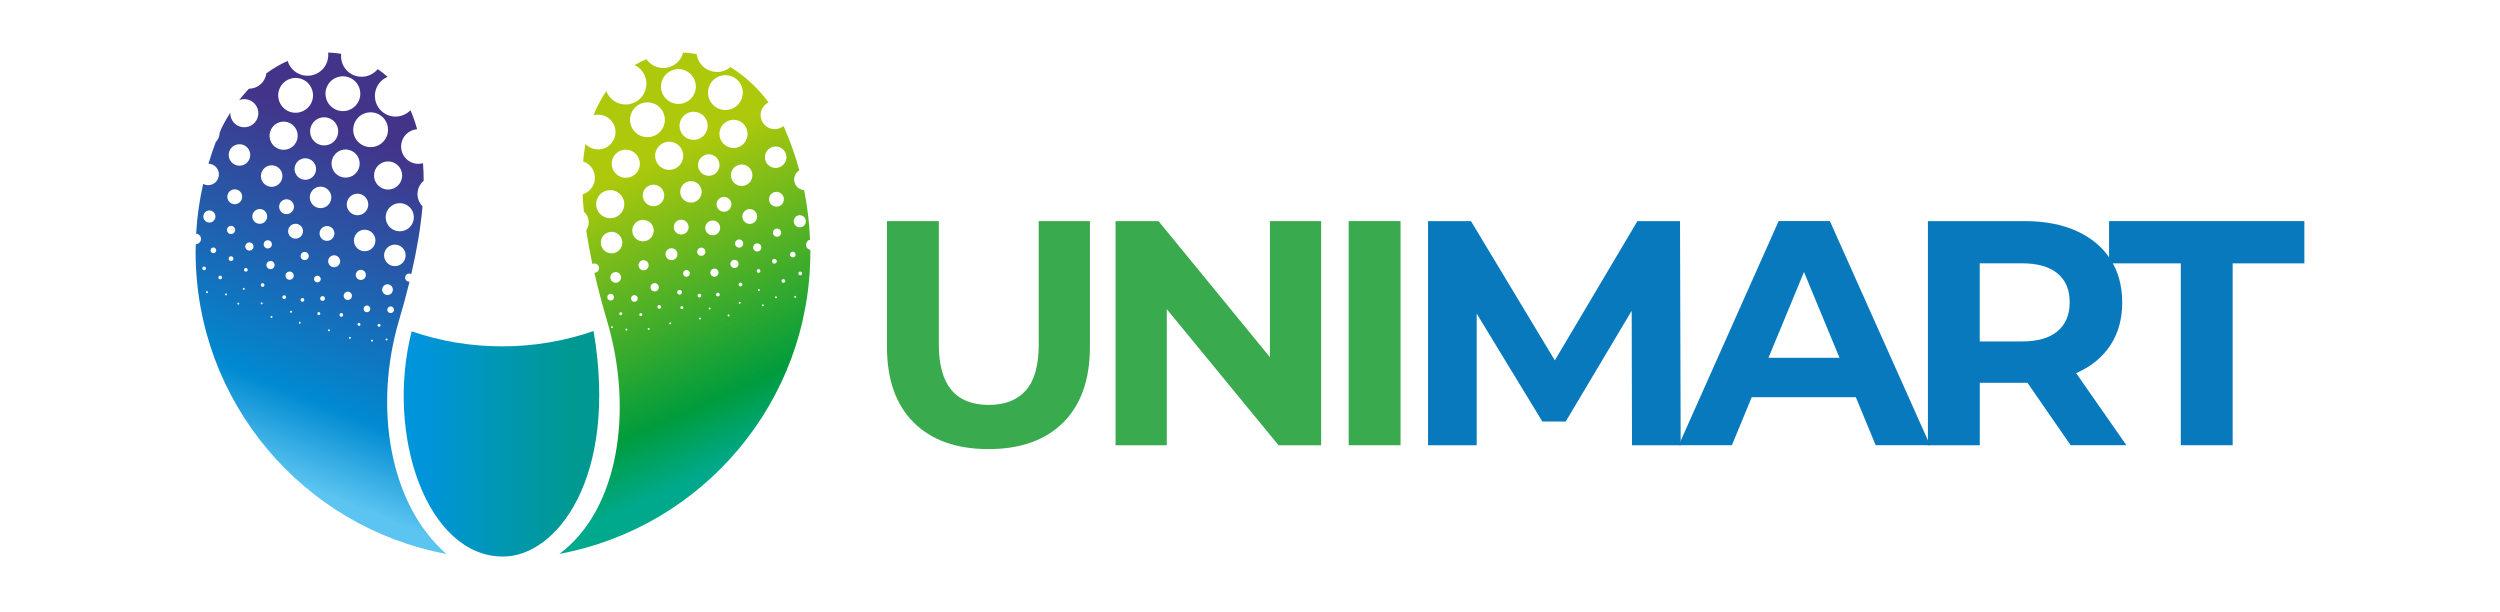 <svg width="192" height="47" viewBox="0 0 540 149" fill="none" xmlns="http://www.w3.org/2000/svg">
<path d="M188.119 102.862C183.779 98.552 181.609 92.392 181.609 84.382V53.832H194.239V83.922C194.239 93.692 198.289 98.582 206.399 98.582C210.349 98.582 213.359 97.402 215.439 95.032C217.519 92.672 218.559 88.962 218.559 83.922V53.832H231.029V84.392C231.029 92.392 228.859 98.552 224.519 102.872C220.179 107.182 214.109 109.342 206.319 109.342C198.529 109.332 192.459 107.182 188.119 102.862Z" fill="#39AA4D"/>
<path d="M287.32 53.832V108.402H276.95L249.74 75.272V108.402H237.27V53.832H247.72L274.85 86.962V53.832H287.32Z" fill="#39AA4D"/>
<path d="M294.02 53.832H306.65V108.402H294.02V53.832Z" fill="#39AA4D"/>
<path d="M363.008 108.402L362.928 75.662L346.868 102.632H341.178L325.198 76.362V108.402H313.348V53.832H323.798L344.218 87.742L364.328 53.832H374.698L374.858 108.402H363.008Z" fill="#0979BE"/>
<path d="M417.501 96.7H392.161L387.331 108.39H374.391L398.711 53.82H411.181L435.581 108.39H422.331L417.501 96.7ZM413.531 87.12L404.881 66.23L396.231 87.12H413.531Z" fill="#0979BE"/>
<path d="M469.811 108.402L459.291 93.202H458.671H447.681V108.402H435.051V53.832H458.671C463.501 53.832 467.701 54.642 471.261 56.252C474.821 57.862 477.561 60.152 479.481 63.112C481.401 66.072 482.361 69.582 482.361 73.632C482.361 77.682 481.391 81.182 479.441 84.112C477.491 87.052 474.721 89.292 471.141 90.852L483.381 108.392H469.811V108.402ZM466.611 66.572C464.631 64.932 461.751 64.112 457.961 64.112H447.671V83.132H457.961C461.751 83.132 464.641 82.302 466.611 80.642C468.581 78.982 469.571 76.642 469.571 73.622C469.581 70.562 468.591 68.212 466.611 66.572Z" fill="#0979BE"/>
<path d="M496.62 64.122H479.16V53.832H526.71V64.122H509.25V108.402H496.62V64.122V64.122Z" fill="#0979BE"/>
<path d="M45.371 14.831C44.581 17.501 41.771 19.021 39.101 18.231C37.401 17.731 36.171 16.411 35.701 14.831C33.921 15.621 32.171 16.641 30.501 17.871C30.241 20.021 28.401 21.591 26.281 21.591C25.451 22.461 24.641 23.391 23.871 24.391C24.381 24.181 24.941 24.081 25.521 24.151C27.401 24.371 28.751 26.071 28.541 27.951C28.321 29.831 26.631 31.181 24.741 30.961C22.951 30.761 21.661 29.211 21.721 27.441C21.001 28.561 20.321 29.751 19.681 30.991C19.491 31.411 19.321 31.861 19.141 32.291C19.121 33.191 18.771 34.001 18.181 34.611C17.521 36.321 16.951 38.081 16.421 39.861C17.761 39.891 18.871 40.941 18.951 42.301C19.051 43.741 17.941 44.981 16.501 45.081C16.001 45.111 15.531 44.991 15.121 44.771C14.231 48.701 13.651 52.751 13.411 56.891C13.571 56.901 13.731 56.941 13.881 57.021C14.521 57.331 14.781 58.111 14.461 58.751C14.241 59.191 13.801 59.441 13.331 59.441C13.311 60.061 13.281 60.681 13.281 61.311C13.281 97.941 39.601 128.411 74.361 134.871C60.321 122.711 56.641 98.851 62.781 78.111C63.751 74.851 64.621 71.661 65.371 68.571C65.081 68.591 64.781 68.511 64.571 68.281C64.191 67.881 64.211 67.241 64.611 66.871C64.931 66.551 65.411 66.521 65.791 66.741C67.151 60.891 68.091 55.371 68.531 50.221C68.331 50.021 68.151 49.811 68.001 49.561C66.801 47.751 67.191 45.371 68.811 44.001C68.811 42.541 68.761 41.121 68.651 39.741C67.201 40.131 65.591 39.751 64.481 38.591C62.871 36.891 62.941 34.211 64.641 32.601C65.371 31.911 66.291 31.541 67.221 31.461C66.771 29.851 66.251 28.301 65.591 26.841C63.861 28.631 61.041 28.921 58.981 27.401C56.741 25.741 56.271 22.581 57.931 20.341C58.491 19.581 59.231 19.041 60.041 18.711C59.261 18.021 58.451 17.391 57.631 16.821C56.171 18.621 53.621 19.231 51.461 18.161C49.521 17.191 48.501 15.131 48.721 13.101C47.671 12.921 46.611 12.821 45.551 12.801C45.621 13.461 45.571 14.151 45.371 14.831ZM56.291 83.171C56.171 83.201 56.041 83.121 56.001 83.001C55.971 82.861 56.051 82.741 56.181 82.711C56.301 82.671 56.431 82.761 56.471 82.891C56.501 83.011 56.421 83.141 56.291 83.171ZM60.011 82.611C60.041 82.741 59.961 82.861 59.831 82.891C59.701 82.921 59.571 82.841 59.541 82.711C59.511 82.581 59.591 82.451 59.721 82.421C59.851 82.401 59.981 82.481 60.011 82.611ZM51.081 82.201C51.111 82.331 51.031 82.461 50.911 82.491C50.781 82.521 50.651 82.441 50.621 82.321C50.591 82.191 50.671 82.061 50.801 82.041C50.921 81.991 51.051 82.071 51.081 82.201ZM45.971 80.361C46.001 80.491 45.921 80.621 45.791 80.651C45.661 80.681 45.531 80.601 45.501 80.481C45.471 80.351 45.551 80.221 45.671 80.191C45.801 80.141 45.931 80.231 45.971 80.361ZM58.301 79.111C58.351 79.301 58.231 79.501 58.031 79.551C57.841 79.591 57.641 79.481 57.591 79.281C57.541 79.081 57.661 78.891 57.861 78.851C58.061 78.791 58.251 78.911 58.301 79.111ZM53.411 78.881C53.461 79.071 53.341 79.271 53.151 79.321C52.961 79.371 52.761 79.251 52.711 79.051C52.661 78.861 52.781 78.661 52.971 78.611C53.171 78.571 53.361 78.691 53.411 78.881ZM38.881 78.521C38.901 78.651 38.831 78.781 38.701 78.811C38.581 78.841 38.451 78.761 38.421 78.631C38.391 78.491 38.461 78.371 38.591 78.341C38.711 78.311 38.841 78.391 38.881 78.521ZM36.421 27.281C34.191 26.611 32.901 24.251 33.571 22.011C34.231 19.771 36.591 18.491 38.831 19.151C41.081 19.811 42.351 22.171 41.701 24.421C41.021 26.661 38.661 27.941 36.421 27.281ZM46.111 28.911C47.801 29.761 48.491 31.821 47.651 33.511C46.801 35.201 44.741 35.891 43.051 35.051C41.351 34.201 40.671 32.151 41.521 30.451C42.351 28.761 44.401 28.071 46.111 28.911ZM31.431 32.071C31.961 30.251 33.871 29.221 35.691 29.751C37.511 30.291 38.541 32.201 38.001 34.021C37.471 35.831 35.551 36.871 33.741 36.331C31.921 35.791 30.891 33.891 31.431 32.071ZM23.671 40.331C22.241 40.161 21.201 38.871 21.361 37.431C21.531 36.001 22.831 34.961 24.261 35.131C25.701 35.291 26.731 36.581 26.571 38.021C26.411 39.461 25.111 40.491 23.671 40.331ZM41.161 38.811C42.461 39.461 42.991 41.031 42.341 42.321C41.691 43.621 40.121 44.141 38.831 43.501C37.541 42.851 37.001 41.281 37.651 39.981C38.301 38.691 39.881 38.171 41.161 38.811ZM31.061 45.381C29.681 44.971 28.881 43.511 29.291 42.121C29.701 40.741 31.161 39.941 32.551 40.361C33.941 40.771 34.731 42.221 34.311 43.601C33.901 44.991 32.451 45.791 31.061 45.381ZM22.601 49.711C21.621 49.601 20.901 48.701 21.021 47.701C21.131 46.711 22.031 46.001 23.021 46.111C24.011 46.221 24.731 47.121 24.611 48.111C24.491 49.111 23.601 49.821 22.601 49.711ZM33.811 49.511C34.261 48.621 35.331 48.261 36.231 48.711C37.121 49.151 37.481 50.231 37.041 51.131C36.591 52.031 35.511 52.391 34.611 51.941C33.731 51.501 33.371 50.411 33.811 49.511ZM15.171 52.801C15.131 51.981 15.751 51.291 16.551 51.241C17.371 51.191 18.061 51.811 18.111 52.621C18.161 53.441 17.551 54.141 16.731 54.191C15.931 54.231 15.221 53.621 15.171 52.801ZM28.381 54.421C27.431 54.141 26.871 53.131 27.171 52.181C27.451 51.231 28.461 50.681 29.411 50.961C30.371 51.251 30.911 52.251 30.631 53.211C30.341 54.161 29.341 54.711 28.381 54.421ZM20.921 55.881C20.981 55.331 21.471 54.941 22.021 54.991C22.571 55.061 22.961 55.551 22.901 56.101C22.841 56.641 22.341 57.041 21.801 56.971C21.241 56.921 20.861 56.421 20.921 55.881ZM36.541 57.751C35.741 57.161 35.571 56.021 36.161 55.221C36.761 54.411 37.891 54.251 38.701 54.841C39.501 55.431 39.671 56.571 39.081 57.371C38.471 58.171 37.341 58.351 36.541 57.751ZM43.961 58.081C43.281 57.361 43.301 56.211 44.031 55.531C44.751 54.841 45.901 54.871 46.581 55.591C47.271 56.311 47.241 57.461 46.511 58.151C45.791 58.831 44.651 58.801 43.961 58.081ZM31.301 58.601C31.801 58.851 32.001 59.441 31.751 59.941C31.511 60.431 30.911 60.631 30.411 60.391C29.921 60.141 29.721 59.541 29.961 59.051C30.211 58.561 30.811 58.351 31.301 58.601ZM25.421 59.741C25.581 59.211 26.131 58.911 26.661 59.061C27.191 59.221 27.491 59.771 27.331 60.301C27.181 60.831 26.621 61.131 26.091 60.971C25.561 60.821 25.271 60.261 25.421 59.741ZM16.921 60.981C16.891 60.601 17.191 60.271 17.571 60.251C17.951 60.231 18.271 60.521 18.301 60.901C18.331 61.281 18.031 61.611 17.651 61.631C17.261 61.651 16.931 61.361 16.921 60.981ZM39.151 61.611C39.551 61.231 40.181 61.241 40.561 61.641C40.941 62.041 40.931 62.671 40.521 63.051C40.131 63.431 39.491 63.421 39.111 63.011C38.741 62.631 38.761 61.991 39.151 61.611ZM21.341 63.111C21.261 62.801 21.461 62.481 21.771 62.411C22.081 62.331 22.401 62.531 22.471 62.841C22.551 63.151 22.361 63.471 22.041 63.541C21.731 63.611 21.421 63.421 21.341 63.111ZM14.921 65.451C14.861 65.211 15.011 64.961 15.261 64.911C15.501 64.851 15.751 65.001 15.801 65.241C15.861 65.481 15.711 65.731 15.461 65.781C15.221 65.851 14.981 65.701 14.921 65.451ZM18.841 67.661C18.781 67.421 18.931 67.181 19.171 67.121C19.421 67.051 19.661 67.211 19.721 67.451C19.781 67.691 19.631 67.931 19.391 67.991C19.141 68.061 18.891 67.911 18.841 67.661ZM35.341 67.671C35.041 67.211 35.171 66.591 35.631 66.281C36.091 65.981 36.711 66.101 37.011 66.561C37.311 67.021 37.191 67.651 36.721 67.951C36.271 68.251 35.651 68.131 35.341 67.671ZM24.771 70.381C24.741 70.251 24.821 70.121 24.951 70.091C25.081 70.061 25.211 70.141 25.241 70.271C25.271 70.401 25.191 70.531 25.061 70.561C24.931 70.581 24.801 70.511 24.771 70.381ZM15.811 71.191C15.781 71.061 15.861 70.931 15.991 70.901C16.111 70.871 16.251 70.951 16.281 71.081C16.311 71.211 16.231 71.341 16.101 71.361C15.971 71.401 15.841 71.321 15.811 71.191ZM20.451 71.731C20.421 71.611 20.501 71.481 20.631 71.451C20.761 71.421 20.891 71.491 20.921 71.631C20.961 71.761 20.881 71.891 20.741 71.911C20.611 71.941 20.481 71.871 20.451 71.731ZM34.411 72.461C34.351 72.211 34.501 71.971 34.741 71.911C34.991 71.851 35.231 72.001 35.291 72.241C35.341 72.491 35.191 72.731 34.951 72.791C34.711 72.851 34.461 72.701 34.411 72.461ZM36.291 75.961C36.261 75.831 36.341 75.711 36.471 75.671C36.601 75.641 36.731 75.721 36.761 75.851C36.791 75.981 36.721 76.111 36.591 76.141C36.451 76.181 36.321 76.101 36.291 75.961ZM42.931 76.431C42.881 76.241 43.001 76.041 43.191 75.991C43.391 75.941 43.581 76.061 43.631 76.261C43.681 76.461 43.561 76.651 43.361 76.701C43.171 76.751 42.981 76.631 42.931 76.431ZM31.821 77.401C31.691 77.431 31.561 77.361 31.531 77.221C31.491 77.091 31.581 76.971 31.711 76.931C31.841 76.901 31.971 76.981 32.001 77.111C32.041 77.241 31.961 77.371 31.821 77.401ZM49.211 76.571C49.271 76.811 49.121 77.061 48.881 77.121C48.631 77.181 48.391 77.031 48.331 76.781C48.271 76.541 48.431 76.291 48.661 76.231C48.911 76.171 49.151 76.331 49.211 76.571ZM61.521 75.091C61.701 75.501 61.511 75.991 61.101 76.161C60.681 76.341 60.201 76.151 60.021 75.741C59.841 75.321 60.031 74.841 60.451 74.671C60.861 74.481 61.341 74.671 61.521 75.091ZM55.751 74.871C55.931 75.281 55.741 75.771 55.331 75.951C54.911 76.131 54.431 75.941 54.251 75.521C54.071 75.111 54.271 74.621 54.681 74.441C55.091 74.261 55.571 74.451 55.751 74.871ZM23.451 73.991C23.421 73.851 23.491 73.731 23.621 73.701C23.751 73.671 23.881 73.751 23.911 73.881C23.941 74.011 23.861 74.131 23.731 74.161C23.611 74.191 23.481 74.111 23.451 73.991ZM29.601 73.811C29.631 73.941 29.551 74.071 29.421 74.101C29.291 74.131 29.161 74.051 29.131 73.921C29.101 73.791 29.181 73.661 29.311 73.631C29.441 73.601 29.571 73.681 29.601 73.811ZM39.401 73.461C39.151 73.521 38.901 73.371 38.851 73.121C38.791 72.871 38.941 72.631 39.181 72.571C39.421 72.511 39.671 72.661 39.731 72.911C39.791 73.151 39.641 73.401 39.401 73.461ZM44.321 73.241C44.011 73.321 43.691 73.121 43.621 72.811C43.541 72.501 43.741 72.181 44.051 72.111C44.371 72.031 44.681 72.221 44.761 72.541C44.831 72.851 44.641 73.161 44.321 73.241ZM50.571 73.001C50.031 73.141 49.481 72.801 49.361 72.261C49.231 71.721 49.561 71.171 50.111 71.041C50.651 70.911 51.191 71.241 51.321 71.791C51.451 72.331 51.111 72.871 50.571 73.001ZM61.271 70.221C61.441 70.921 61.011 71.621 60.311 71.791C59.621 71.951 58.901 71.521 58.741 70.821C58.571 70.121 59.001 69.421 59.701 69.251C60.401 69.081 61.111 69.521 61.271 70.221ZM30.031 69.281C30.091 69.531 29.941 69.771 29.701 69.821C29.451 69.881 29.211 69.731 29.161 69.491C29.101 69.251 29.251 69.011 29.491 68.951C29.731 68.891 29.971 69.041 30.031 69.281ZM43.261 68.691C42.851 68.861 42.371 68.681 42.181 68.271C42.001 67.851 42.191 67.361 42.611 67.191C43.021 67.011 43.511 67.201 43.691 67.611C43.871 68.031 43.681 68.511 43.261 68.691ZM54.641 66.441C54.911 67.071 54.631 67.791 54.001 68.061C53.381 68.331 52.651 68.041 52.381 67.421C52.101 66.801 52.401 66.071 53.021 65.801C53.651 65.531 54.381 65.811 54.641 66.441ZM25.621 66.131C25.371 66.191 25.131 66.041 25.071 65.791C25.011 65.541 25.171 65.301 25.401 65.241C25.641 65.181 25.891 65.341 25.951 65.581C26.021 65.831 25.871 66.071 25.621 66.131ZM30.931 65.341C30.491 65.021 30.391 64.391 30.721 63.941C31.051 63.501 31.671 63.411 32.121 63.731C32.561 64.061 32.651 64.691 32.331 65.131C31.991 65.571 31.371 65.661 30.931 65.341ZM45.801 64.411C45.351 63.741 45.541 62.841 46.211 62.391C46.881 61.951 47.781 62.141 48.231 62.801C48.681 63.471 48.491 64.371 47.821 64.821C47.151 65.271 46.241 65.091 45.801 64.411ZM64.201 61.131C64.781 62.451 64.171 64.001 62.841 64.581C61.511 65.151 59.971 64.551 59.391 63.221C58.811 61.901 59.421 60.351 60.751 59.781C62.081 59.201 63.621 59.801 64.201 61.131ZM56.631 57.101C57.431 58.311 57.101 59.931 55.891 60.731C54.691 61.531 53.061 61.201 52.261 59.991C51.461 58.781 51.801 57.171 53.001 56.361C54.211 55.561 55.831 55.901 56.631 57.101ZM65.851 50.991C66.891 52.571 66.471 54.701 64.881 55.751C63.301 56.791 61.171 56.361 60.131 54.781C59.081 53.191 59.521 51.071 61.101 50.031C62.671 48.991 64.801 49.421 65.851 50.991ZM54.601 47.981C55.601 49.041 55.561 50.691 54.501 51.681C53.451 52.681 51.801 52.631 50.801 51.581C49.801 50.531 49.851 48.871 50.901 47.881C51.951 46.881 53.611 46.931 54.601 47.981ZM45.811 49.611C44.961 50.771 43.311 51.021 42.151 50.161C40.991 49.311 40.741 47.661 41.601 46.501C42.461 45.341 44.101 45.091 45.261 45.961C46.431 46.821 46.671 48.461 45.811 49.611ZM62.631 40.361C63.931 41.741 63.881 43.901 62.511 45.211C61.131 46.511 58.961 46.451 57.661 45.081C56.361 43.711 56.421 41.541 57.791 40.241C59.151 38.941 61.321 39.001 62.631 40.361ZM51.841 37.071C53.361 38.201 53.681 40.341 52.561 41.861C51.431 43.381 49.291 43.701 47.761 42.571C46.241 41.441 45.931 39.301 47.051 37.781C48.171 36.261 50.321 35.941 51.841 37.071ZM58.421 28.181C60.301 29.571 60.691 32.221 59.301 34.101C57.911 35.981 55.261 36.381 53.371 34.991C51.491 33.601 51.101 30.951 52.491 29.061C53.881 27.181 56.541 26.791 58.421 28.181ZM51.031 19.021C53.131 20.061 53.981 22.611 52.941 24.701C51.891 26.801 49.351 27.651 47.251 26.601C45.151 25.551 44.311 23.011 45.351 20.921C46.401 18.831 48.941 17.981 51.031 19.021Z" fill="url(#paint0_linear_1432_29)"/>
<path d="M128.962 16.219C126.762 17.069 124.332 16.259 123.042 14.409C122.062 14.809 121.112 15.289 120.162 15.839C121.032 16.249 121.792 16.899 122.312 17.779C123.752 20.169 122.982 23.269 120.602 24.709C118.212 26.149 115.112 25.379 113.672 22.999C113.502 22.739 113.382 22.459 113.282 22.189C112.022 24.009 110.982 25.969 110.152 28.079C111.672 27.659 113.362 28.099 114.472 29.359C116.012 31.119 115.822 33.799 114.062 35.339C112.332 36.839 109.752 36.689 108.202 35.039C107.952 36.419 107.762 37.839 107.632 39.299C108.082 39.449 108.522 39.669 108.912 39.979C110.732 41.449 111.022 44.109 109.552 45.939C109.002 46.629 108.282 47.089 107.502 47.329C107.572 48.699 107.672 50.109 107.822 51.539C109.012 52.579 109.362 54.329 108.572 55.769C108.512 55.869 108.442 55.949 108.382 56.039C108.772 58.699 109.272 61.449 109.882 64.269C110.342 64.049 110.892 64.129 111.232 64.529C111.642 64.999 111.602 65.729 111.132 66.139C110.912 66.329 110.642 66.409 110.372 66.409C111.242 70.179 112.272 74.069 113.462 78.099C119.982 100.119 116.212 124.259 101.852 134.859C136.622 128.409 162.962 97.929 162.962 61.289C162.962 61.139 162.952 60.989 162.952 60.839C162.532 60.759 162.152 60.489 161.992 60.069C161.742 59.399 162.062 58.649 162.722 58.399C162.772 58.369 162.832 58.379 162.882 58.369C162.722 54.249 162.242 50.209 161.432 46.279C161.362 46.269 161.292 46.279 161.222 46.269C159.792 46.039 158.812 44.709 159.042 43.289C159.162 42.489 159.642 41.839 160.282 41.449C159.292 37.839 158.042 34.339 156.552 30.969C156.502 30.869 156.452 30.779 156.402 30.689C155.832 31.139 155.122 31.429 154.352 31.449C152.452 31.489 150.892 29.979 150.852 28.089C150.822 26.699 151.622 25.499 152.802 24.939C150.052 21.259 146.872 18.389 143.482 16.349C142.852 16.869 142.102 17.259 141.242 17.429C138.502 17.959 135.852 16.189 135.312 13.449C135.292 13.359 135.302 13.269 135.292 13.169C134.192 12.959 133.092 12.829 131.982 12.789C131.612 14.309 130.532 15.609 128.962 16.219ZM118.082 80.479C117.952 80.439 117.892 80.299 117.932 80.179C117.972 80.049 118.112 79.979 118.242 80.029C118.372 80.079 118.432 80.209 118.382 80.339C118.342 80.459 118.202 80.529 118.082 80.479ZM123.812 80.159C123.762 80.279 123.632 80.349 123.512 80.309C123.382 80.269 123.312 80.129 123.362 80.009C123.402 79.879 123.542 79.809 123.672 79.859C123.782 79.899 123.852 80.029 123.812 80.159ZM114.882 79.729C114.842 79.859 114.702 79.919 114.582 79.879C114.452 79.839 114.392 79.709 114.432 79.579C114.472 79.459 114.612 79.389 114.732 79.429C114.852 79.469 114.922 79.609 114.882 79.729ZM129.072 78.809C129.032 78.929 128.892 78.999 128.772 78.959C128.652 78.919 128.582 78.779 128.622 78.649C128.662 78.529 128.802 78.459 128.932 78.499C129.042 78.549 129.112 78.679 129.072 78.809ZM126.822 34.999C128.442 34.009 130.552 34.539 131.522 36.169C132.492 37.789 131.982 39.889 130.372 40.869C128.742 41.849 126.642 41.329 125.662 39.709C124.672 38.089 125.202 35.989 126.822 34.999ZM140.672 39.239C141.192 40.589 140.512 42.099 139.172 42.629C137.822 43.149 136.312 42.479 135.782 41.129C135.262 39.779 135.932 38.269 137.282 37.749C138.622 37.219 140.152 37.889 140.672 39.239ZM115.442 42.119C114.202 40.689 114.342 38.519 115.772 37.279C117.192 36.039 119.362 36.189 120.602 37.609C121.852 39.039 121.702 41.199 120.282 42.449C118.852 43.689 116.692 43.549 115.442 42.119ZM123.052 45.609C124.132 44.659 125.792 44.769 126.742 45.869C127.692 46.959 127.582 48.599 126.492 49.559C125.412 50.509 123.752 50.399 122.802 49.309C121.842 48.219 121.952 46.569 123.052 45.609ZM141.272 48.059C142.202 47.699 143.242 48.159 143.612 49.089C143.972 50.019 143.502 51.069 142.582 51.429C141.642 51.779 140.602 51.319 140.242 50.399C139.882 49.459 140.342 48.419 141.272 48.059ZM112.082 52.379C110.602 51.199 110.382 49.039 111.562 47.559C112.752 46.089 114.912 45.859 116.382 47.039C117.862 48.229 118.092 50.379 116.902 51.859C115.722 53.339 113.562 53.559 112.082 52.379ZM113.292 61.359C112.022 60.659 111.562 59.059 112.262 57.799C112.962 56.529 114.552 56.069 115.822 56.769C117.082 57.459 117.542 59.059 116.852 60.329C116.152 61.599 114.552 62.059 113.292 61.359ZM137.162 60.639C137.522 61.049 137.482 61.679 137.072 62.039C136.652 62.399 136.022 62.359 135.652 61.949C135.282 61.529 135.332 60.899 135.752 60.539C136.162 60.169 136.792 60.209 137.162 60.639ZM121.762 65.659C121.162 65.329 120.942 64.579 121.282 63.979C121.612 63.379 122.352 63.169 122.952 63.499C123.542 63.819 123.752 64.569 123.432 65.169C123.112 65.769 122.362 65.989 121.762 65.659ZM113.942 73.069C113.542 72.849 113.402 72.349 113.622 71.959C113.852 71.559 114.342 71.409 114.742 71.639C115.132 71.859 115.282 72.359 115.052 72.759C114.832 73.139 114.342 73.289 113.942 73.069ZM135.522 71.829C135.602 71.599 135.872 71.459 136.102 71.549C136.332 71.629 136.472 71.889 136.382 72.119C136.292 72.359 136.042 72.479 135.802 72.409C135.572 72.319 135.442 72.069 135.522 71.829ZM126.032 75.159C125.792 75.079 125.662 74.819 125.742 74.579C125.822 74.339 126.082 74.209 126.322 74.299C126.562 74.379 126.692 74.639 126.612 74.869C126.522 75.109 126.262 75.229 126.032 75.159ZM136.312 77.639C136.272 77.769 136.132 77.829 136.012 77.789C135.882 77.749 135.822 77.609 135.852 77.489C135.892 77.369 136.032 77.299 136.162 77.339C136.272 77.379 136.352 77.509 136.312 77.639ZM143.272 76.889C143.232 77.019 143.102 77.089 142.972 77.039C142.842 76.999 142.772 76.859 142.812 76.729C142.862 76.599 142.992 76.529 143.122 76.579C143.252 76.629 143.322 76.759 143.272 76.889ZM122.022 76.729C121.962 76.919 121.752 77.019 121.562 76.949C121.372 76.889 121.272 76.679 121.332 76.489C121.392 76.299 121.602 76.199 121.792 76.269C121.992 76.329 122.092 76.539 122.022 76.729ZM117.142 76.489C117.082 76.679 116.872 76.789 116.682 76.719C116.502 76.649 116.392 76.439 116.452 76.259C116.522 76.069 116.732 75.969 116.912 76.029C117.102 76.099 117.212 76.299 117.142 76.489ZM138.652 75.189C138.612 75.309 138.482 75.379 138.352 75.329C138.222 75.289 138.162 75.149 138.202 75.029C138.242 74.909 138.382 74.839 138.512 74.879C138.632 74.929 138.702 75.059 138.652 75.189ZM132.012 75.029C131.942 75.219 131.742 75.319 131.552 75.249C131.362 75.189 131.262 74.979 131.332 74.799C131.392 74.599 131.602 74.499 131.792 74.569C131.972 74.639 132.072 74.839 132.012 75.029ZM151.632 74.419C151.592 74.549 151.452 74.609 151.332 74.569C151.212 74.519 151.142 74.389 151.182 74.269C151.222 74.139 151.362 74.069 151.492 74.119C151.602 74.149 151.682 74.289 151.632 74.419ZM145.982 73.819C145.942 73.949 145.802 74.009 145.672 73.969C145.552 73.919 145.482 73.789 145.522 73.659C145.562 73.539 145.702 73.459 145.832 73.509C145.952 73.559 146.022 73.699 145.982 73.819ZM120.832 73.069C120.612 73.459 120.112 73.609 119.712 73.389C119.322 73.169 119.172 72.669 119.402 72.279C119.622 71.879 120.122 71.739 120.522 71.949C120.902 72.159 121.042 72.669 120.832 73.069ZM154.522 72.599C154.392 72.559 154.342 72.429 154.372 72.299C154.412 72.169 154.552 72.109 154.672 72.149C154.792 72.199 154.862 72.329 154.822 72.449C154.792 72.589 154.652 72.659 154.522 72.599ZM159.492 72.349C159.452 72.479 159.312 72.549 159.192 72.499C159.062 72.459 158.992 72.319 159.042 72.199C159.082 72.059 159.222 71.999 159.352 72.049C159.472 72.089 159.542 72.219 159.492 72.349ZM140.592 71.289C140.832 71.369 140.952 71.629 140.872 71.869C140.782 72.109 140.532 72.229 140.292 72.149C140.052 72.069 139.922 71.809 140.002 71.569C140.082 71.339 140.352 71.209 140.592 71.289ZM131.662 71.359C131.552 71.659 131.222 71.829 130.922 71.719C130.622 71.619 130.462 71.289 130.562 70.979C130.662 70.679 130.992 70.519 131.302 70.619C131.602 70.719 131.772 71.049 131.662 71.359ZM150.652 70.709C150.612 70.839 150.482 70.899 150.342 70.849C150.222 70.809 150.152 70.669 150.192 70.549C150.232 70.419 150.372 70.349 150.502 70.399C150.632 70.439 150.692 70.569 150.652 70.709ZM126.012 70.269C125.822 70.799 125.252 71.079 124.722 70.899C124.202 70.719 123.912 70.149 124.102 69.619C124.272 69.089 124.852 68.809 125.382 68.989C125.902 69.169 126.182 69.749 126.012 70.269ZM146.382 69.419C146.302 69.649 146.042 69.779 145.802 69.699C145.562 69.619 145.432 69.359 145.522 69.119C145.602 68.879 145.862 68.749 146.092 68.839C146.332 68.919 146.452 69.179 146.382 69.419ZM156.532 67.979C156.772 68.059 156.902 68.319 156.812 68.559C156.732 68.789 156.472 68.919 156.242 68.839C156.002 68.759 155.872 68.499 155.952 68.259C156.042 68.029 156.302 67.899 156.532 67.979ZM116.802 67.959C116.562 68.649 115.822 69.009 115.142 68.769C114.462 68.539 114.092 67.799 114.332 67.119C114.562 66.439 115.302 66.069 115.992 66.299C116.662 66.549 117.032 67.289 116.802 67.959ZM132.402 67.289C132.012 67.069 131.872 66.569 132.082 66.169C132.312 65.769 132.802 65.619 133.202 65.849C133.602 66.069 133.742 66.569 133.522 66.959C133.292 67.359 132.802 67.509 132.402 67.289ZM160.642 66.149C160.882 66.229 161.012 66.489 160.922 66.719C160.842 66.959 160.582 67.089 160.352 66.999C160.112 66.919 159.982 66.659 160.072 66.419C160.152 66.199 160.412 66.059 160.642 66.149ZM150.492 65.539C150.732 65.619 150.862 65.879 150.772 66.119C150.692 66.359 150.442 66.489 150.202 66.399C149.962 66.319 149.832 66.059 149.912 65.819C149.992 65.589 150.262 65.449 150.492 65.539ZM140.232 65.609C140.662 65.949 140.732 66.579 140.382 67.009C140.032 67.439 139.402 67.509 138.982 67.159C138.542 66.809 138.482 66.179 138.832 65.759C139.172 65.339 139.802 65.269 140.232 65.609ZM144.992 65.109C144.522 65.399 143.912 65.249 143.632 64.779C143.342 64.309 143.492 63.689 143.972 63.399C144.432 63.119 145.052 63.269 145.342 63.739C145.622 64.209 145.472 64.819 144.992 65.109ZM154.392 63.049C154.702 63.149 154.862 63.479 154.752 63.789C154.652 64.089 154.322 64.259 154.012 64.159C153.702 64.049 153.552 63.719 153.652 63.419C153.752 63.109 154.082 62.939 154.392 63.049ZM128.232 63.019C127.612 62.519 127.512 61.599 128.012 60.979C128.512 60.359 129.432 60.249 130.062 60.759C130.692 61.259 130.782 62.179 130.282 62.799C129.772 63.429 128.862 63.519 128.232 63.019ZM159.362 62.079C159.312 62.459 158.952 62.719 158.582 62.659C158.202 62.599 157.942 62.239 158.002 61.869C158.062 61.499 158.412 61.239 158.792 61.289C159.152 61.349 159.412 61.699 159.362 62.079ZM151.002 60.049C151.112 60.589 150.762 61.109 150.222 61.219C149.672 61.319 149.152 60.969 149.042 60.439C148.942 59.889 149.292 59.369 149.832 59.269C150.372 59.159 150.892 59.509 151.002 60.049ZM146.542 58.939C146.742 59.459 146.492 60.029 145.982 60.229C145.462 60.429 144.882 60.169 144.692 59.659C144.492 59.139 144.742 58.559 145.262 58.369C145.762 58.169 146.342 58.429 146.542 58.939ZM120.572 58.179C119.442 57.269 119.272 55.629 120.182 54.499C121.082 53.379 122.732 53.199 123.862 54.099C124.982 55.009 125.152 56.649 124.252 57.779C123.352 58.909 121.702 59.089 120.572 58.179ZM132.872 54.109C133.532 54.869 133.452 56.009 132.702 56.659C131.952 57.319 130.802 57.239 130.152 56.489C129.492 55.729 129.572 54.589 130.322 53.939C131.072 53.279 132.222 53.359 132.872 54.109ZM155.852 56.629C155.852 57.169 155.422 57.639 154.872 57.639C154.322 57.659 153.862 57.209 153.852 56.669C153.842 56.119 154.282 55.659 154.832 55.649C155.382 55.639 155.832 56.079 155.852 56.629ZM140.122 57.029C139.262 57.549 138.152 57.269 137.632 56.419C137.122 55.559 137.382 54.449 138.252 53.939C139.112 53.419 140.222 53.689 140.732 54.549C141.252 55.409 140.972 56.519 140.122 57.029ZM161.852 54.099C161.732 54.909 160.972 55.449 160.162 55.319C159.362 55.199 158.812 54.449 158.932 53.639C159.052 52.839 159.812 52.289 160.622 52.419C161.422 52.539 161.982 53.299 161.852 54.099ZM149.982 52.359C150.182 53.339 149.532 54.289 148.562 54.479C147.572 54.679 146.632 54.039 146.442 53.069C146.242 52.079 146.882 51.129 147.862 50.939C148.832 50.749 149.782 51.379 149.982 52.359ZM156.512 48.479C156.532 49.489 155.742 50.299 154.742 50.319C153.742 50.339 152.912 49.549 152.902 48.549C152.882 47.549 153.672 46.729 154.672 46.709C155.672 46.689 156.502 47.479 156.512 48.479ZM135.242 48.949C134.002 49.699 132.392 49.299 131.652 48.069C130.892 46.829 131.292 45.229 132.542 44.479C133.772 43.729 135.382 44.129 136.122 45.359C136.872 46.589 136.472 48.209 135.242 48.949ZM148.802 42.149C149.082 43.579 148.152 44.949 146.732 45.229C145.312 45.499 143.932 44.579 143.662 43.159C143.382 41.749 144.312 40.369 145.732 40.099C147.142 39.809 148.522 40.739 148.802 42.149ZM157.132 38.219C157.162 39.669 156.002 40.859 154.562 40.899C153.112 40.919 151.922 39.769 151.892 38.329C151.862 36.889 153.012 35.689 154.452 35.669C155.902 35.629 157.102 36.779 157.132 38.219ZM147.612 31.939C147.982 33.799 146.772 35.599 144.912 35.969C143.062 36.329 141.262 35.119 140.882 33.259C140.522 31.399 141.732 29.609 143.582 29.229C145.442 28.869 147.252 30.079 147.612 31.939ZM137.732 29.389C138.412 31.159 137.532 33.139 135.772 33.829C134.002 34.509 132.012 33.629 131.332 31.859C130.652 30.099 131.542 28.109 133.292 27.429C135.072 26.749 137.052 27.629 137.732 29.389ZM125.482 32.789C123.482 33.999 120.882 33.359 119.672 31.359C118.462 29.349 119.102 26.749 121.102 25.539C123.102 24.329 125.712 24.969 126.922 26.979C128.132 28.979 127.492 31.589 125.482 32.789ZM146.432 21.729C146.882 24.019 145.382 26.249 143.092 26.709C140.792 27.159 138.562 25.659 138.122 23.359C137.672 21.069 139.162 18.839 141.472 18.379C143.752 17.939 145.982 19.429 146.432 21.729ZM134.792 19.539C135.632 21.719 134.552 24.169 132.362 25.019C130.182 25.859 127.732 24.769 126.882 22.599C126.042 20.409 127.132 17.959 129.312 17.119C131.492 16.269 133.952 17.359 134.792 19.539Z" fill="url(#paint1_linear_1432_29)"/>
<path d="M65.88 80.678C59.44 106.078 69.68 135.508 88.13 135.508C101.22 135.508 116.22 116.218 110.18 80.598C103.2 83.008 95.71 84.328 87.92 84.328C80.2 84.338 72.8 83.038 65.88 80.678Z" fill="url(#paint2_linear_1432_29)"/>
<defs>
<linearGradient id="paint0_linear_1432_29" x1="65.179" y1="37.479" x2="33.771" y2="115.998" gradientUnits="userSpaceOnUse">
<stop stop-color="#43348A"/>
<stop offset="0.761" stop-color="#008AD1"/>
<stop offset="1" stop-color="#5BC4F1"/>
</linearGradient>
<linearGradient id="paint1_linear_1432_29" x1="112.096" y1="44.511" x2="142.676" y2="113.11" gradientUnits="userSpaceOnUse">
<stop stop-color="#AEC90B"/>
<stop offset="0.791" stop-color="#009C3D"/>
<stop offset="1" stop-color="#00A98C"/>
</linearGradient>
<linearGradient id="paint2_linear_1432_29" x1="69.116" y1="108.055" x2="103.869" y2="108.055" gradientUnits="userSpaceOnUse">
<stop stop-color="#0094DA"/>
<stop offset="1" stop-color="#009992"/>
</linearGradient>
</defs>
</svg>
